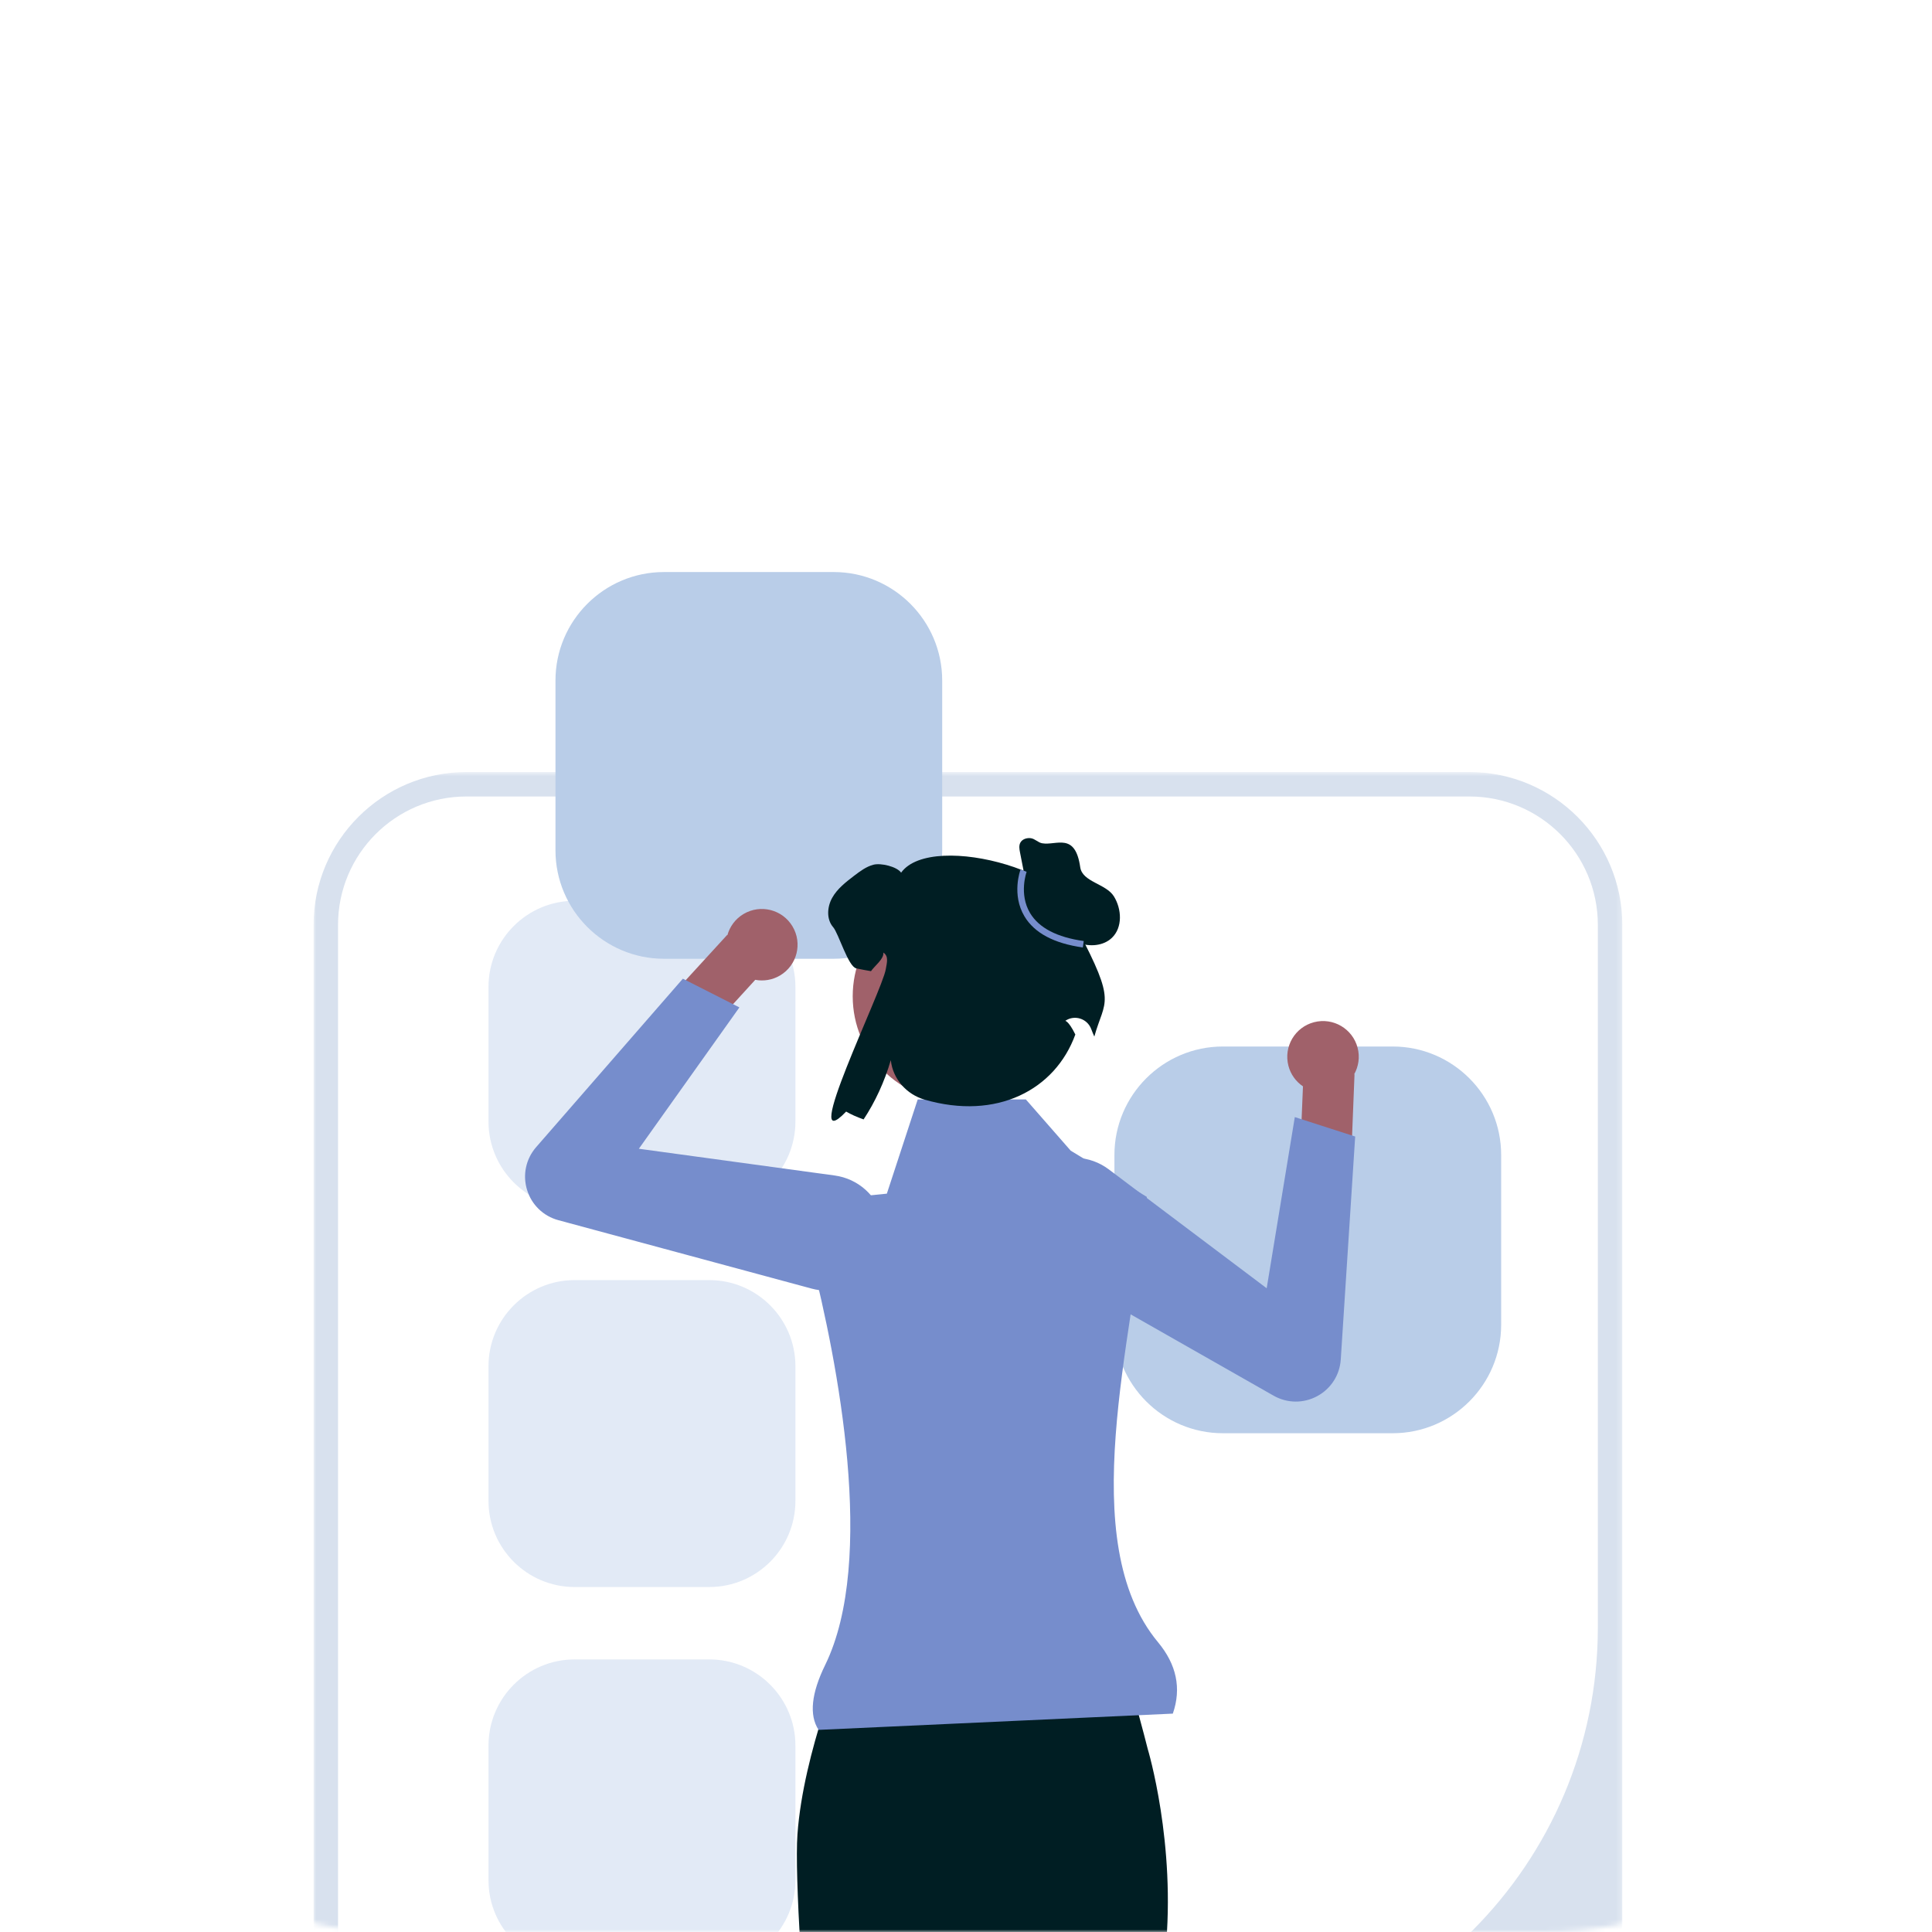 <svg width="382" height="382" viewBox="0 0 382 382" fill="none" xmlns="http://www.w3.org/2000/svg">
    <mask id="mask0_4_27095" style="mask-type:luminance" maskUnits="userSpaceOnUse" x="0" y="0" width="382"
          height="382">
        <rect width="382" height="382" rx="77" fill="white"/>
    </mask>
    <g mask="url(#mask0_4_27095)">
        <mask id="mask1_4_27095" style="mask-type:luminance" maskUnits="userSpaceOnUse" x="62" y="152" width="259"
              height="260">
            <path fill-rule="evenodd" clip-rule="evenodd" d="M62 152.647H320.768V411.415H62V152.647Z" fill="white"/>
        </mask>
        <g mask="url(#mask1_4_27095)">
            <path fill-rule="evenodd" clip-rule="evenodd"
                  d="M92.23 157.484C78.206 157.484 66.837 168.853 66.837 182.877V381.185C66.837 395.209 78.206 406.578 92.23 406.578H231.14C277.969 406.578 315.931 368.616 315.931 321.787V182.877C315.931 168.853 304.562 157.484 290.538 157.484H92.23ZM290.538 411.415H92.23C75.561 411.415 62 397.854 62 381.185V182.877C62 166.208 75.561 152.647 92.23 152.647H290.538C307.207 152.647 320.768 166.208 320.768 182.877V381.185C320.768 397.854 307.207 411.415 290.538 411.415V411.415Z"
                  fill="#D8E1EE"/>
        </g>
        <path opacity="0.397" fill-rule="evenodd" clip-rule="evenodd"
              d="M113.609 178.106C104.223 178.106 96.588 185.741 96.588 195.127V221.769C96.588 231.155 104.223 238.79 113.609 238.79H140.251C149.637 238.79 157.272 231.155 157.272 221.769V195.127C157.272 185.741 149.636 178.106 140.251 178.106H113.609Z"
              fill="#B6CAE7"/>
        <path opacity="0.397" fill-rule="evenodd" clip-rule="evenodd"
              d="M113.609 253.106C104.223 253.106 96.588 260.741 96.588 270.127V296.769C96.588 306.155 104.223 313.79 113.609 313.79H140.251C149.637 313.79 157.272 306.155 157.272 296.769V270.127C157.272 260.741 149.636 253.106 140.251 253.106H113.609Z"
              fill="#B6CAE7"/>
        <path opacity="0.397" fill-rule="evenodd" clip-rule="evenodd"
              d="M113.609 328.106C104.223 328.106 96.588 335.741 96.588 345.127V371.769C96.588 381.155 104.223 388.79 113.609 388.79H140.251C149.637 388.79 157.272 381.155 157.272 371.769V345.127C157.272 335.741 149.636 328.106 140.251 328.106H113.609Z"
              fill="#B6CAE7"/>
        <path fill-rule="evenodd" clip-rule="evenodd"
              d="M131.277 113.106C119.451 113.106 109.83 122.727 109.83 134.553V168.122C109.83 179.949 119.451 189.57 131.277 189.57H164.846C176.673 189.57 186.293 179.949 186.293 168.122V134.553C186.293 122.727 176.673 113.106 164.846 113.106H131.277Z"
              fill="#B9CDE8"/>
        <path fill-rule="evenodd" clip-rule="evenodd"
              d="M241.795 206.918C229.969 206.918 220.348 216.539 220.348 228.365V261.935C220.348 273.761 229.969 283.382 241.795 283.382H275.364C287.191 283.382 296.812 273.761 296.812 261.935V228.365C296.812 216.539 287.191 206.918 275.364 206.918H241.795Z"
              fill="#B9CDE8"/>
        <path fill-rule="evenodd" clip-rule="evenodd"
              d="M166.986 327.178L194.629 328.051L214 301.141C214 301.141 223.264 331.203 226.929 345.801C226.929 345.801 232.589 364.509 230.42 385.957L226.929 465.104C226.929 465.104 237.11 520.898 229.331 538.655L219.05 539.298L201.654 465.748L193.175 386.539L189.101 464.522C189.101 464.522 204.686 518.049 194.844 539.298L183.71 538.655L164.658 464.522C164.658 464.522 156.511 378.973 157.675 362.678C158.839 346.383 166.986 327.178 166.986 327.178Z"
              fill="#001E23"/>
        <path fill-rule="evenodd" clip-rule="evenodd"
              d="M259.819 202.112C256.04 203.09 253.77 206.947 254.748 210.726C255.197 212.458 256.253 213.866 257.626 214.797L257.625 214.807L257.089 227.791L267.026 232.39L267.819 212.408L267.75 212.411C268.612 210.876 268.909 209.021 268.433 207.183C267.455 203.404 263.598 201.133 259.819 202.112"
              fill="#A0616A"/>
        <path fill-rule="evenodd" clip-rule="evenodd"
              d="M204.283 248.454C202.196 246.385 200.985 243.58 200.939 240.529C200.878 236.437 202.929 232.723 206.425 230.594C210.45 228.142 215.485 228.39 219.25 231.225L250.453 254.718L256.013 220.874L267.949 224.717L265.101 268.787C264.902 271.869 263.16 274.585 260.441 276.051C257.721 277.517 254.495 277.48 251.81 275.953L206.718 250.298C205.812 249.782 204.996 249.161 204.283 248.454Z"
              fill="#768DCC"/>
        <path fill-rule="evenodd" clip-rule="evenodd"
              d="M156.704 183.181C158.699 186.536 157.596 190.874 154.24 192.868C152.703 193.782 150.961 194.039 149.331 193.733L149.324 193.741L140.563 203.339L130.269 199.609L143.774 184.86L143.821 184.911C144.29 183.214 145.384 181.688 147.017 180.717C150.372 178.722 154.709 179.826 156.704 183.181"
              fill="#A0616A"/>
        <path fill-rule="evenodd" clip-rule="evenodd"
              d="M160.489 254.787L110.404 241.258C107.422 240.452 105.105 238.207 104.206 235.252C103.307 232.296 103.982 229.141 106.011 226.812L135.016 193.51L146.198 199.186L126.318 227.134L165.018 232.419C169.687 233.057 173.437 236.425 174.57 241C175.553 244.973 174.395 249.055 171.47 251.918C169.29 254.053 166.455 255.192 163.516 255.192C162.512 255.192 161.495 255.059 160.489 254.787Z"
              fill="#768DCC"/>
        <path fill-rule="evenodd" clip-rule="evenodd"
              d="M231.894 338.822L161.856 342.035C159.932 339.114 160.453 334.721 163.147 329.221C173.318 308.454 165.594 269.166 160.397 248.709C158.939 242.97 162.853 237.263 168.746 236.674L175.35 236.014L181.454 217.38H202.833L211.702 227.512L226.754 236.656C224.014 264.877 212.34 304.727 228.971 324.711C232.608 329.082 233.64 333.809 231.894 338.822Z"
              fill="#768DCC"/>
        <path fill-rule="evenodd" clip-rule="evenodd"
              d="M189.424 176.163C200.925 176.163 210.248 185.486 210.248 196.987C210.248 208.487 200.925 217.81 189.424 217.81C177.923 217.81 168.6 208.487 168.6 196.987C168.6 185.486 177.923 176.163 189.424 176.163"
              fill="#A0616A"/>
        <path fill-rule="evenodd" clip-rule="evenodd"
              d="M212.987 183.657C215.884 173.094 184.308 164.036 178.172 172.543C177.318 171.333 174.165 170.599 172.718 170.97C171.271 171.341 170.055 172.268 168.867 173.166C167.235 174.42 165.544 175.718 164.542 177.521C163.533 179.317 163.377 181.765 164.735 183.323C165.811 184.562 167.701 191.146 169.319 191.473C170.446 191.703 171.396 191.888 172.212 192.022C172.939 190.961 174.793 189.628 174.66 188.345C175.758 189.072 175.357 190.351 175.135 191.658C174.398 196.012 157.789 229.714 167.302 219.783C168.244 220.339 169.409 220.858 170.752 221.333C173.03 217.898 174.9 213.847 176.131 209.61L176.14 209.689C176.564 213.37 179.254 216.391 182.814 217.423C197.094 221.559 208.644 215.489 212.617 204.543C211.163 201.59 210.529 201.91 210.659 201.822C212.475 200.599 214.971 201.399 215.751 203.445C215.981 204.048 216.19 204.563 216.372 204.951C218.442 197.546 220.904 198.615 212.987 183.657Z"
              fill="#001E23"/>
        <path fill-rule="evenodd" clip-rule="evenodd"
              d="M203.136 175.993L201.677 168.536C201.555 167.909 201.438 167.229 201.721 166.656C202.084 165.92 203.018 165.615 203.83 165.733C204.642 165.85 205.25 166.592 206.058 166.735C208.868 167.231 212.582 164.456 213.588 171.477C214.008 174.404 218.679 174.714 220.239 177.226C221.799 179.738 221.991 183.365 219.862 185.417C218.161 187.056 215.431 187.246 213.222 186.408C211.014 185.571 209.242 183.879 207.694 182.096C206.145 180.312 204.743 178.382 202.958 176.836"
              fill="#001E23"/>
        <path fill-rule="evenodd" clip-rule="evenodd"
              d="M214.1 187.336C208.402 186.54 204.518 184.468 202.556 181.177C199.989 176.87 201.709 172.127 201.783 171.927L202.987 172.375C202.971 172.418 201.411 176.76 203.667 180.53C205.422 183.463 208.992 185.325 214.278 186.063L214.1 187.336Z"
              fill="#768DCC"/>
    </g>
</svg>
